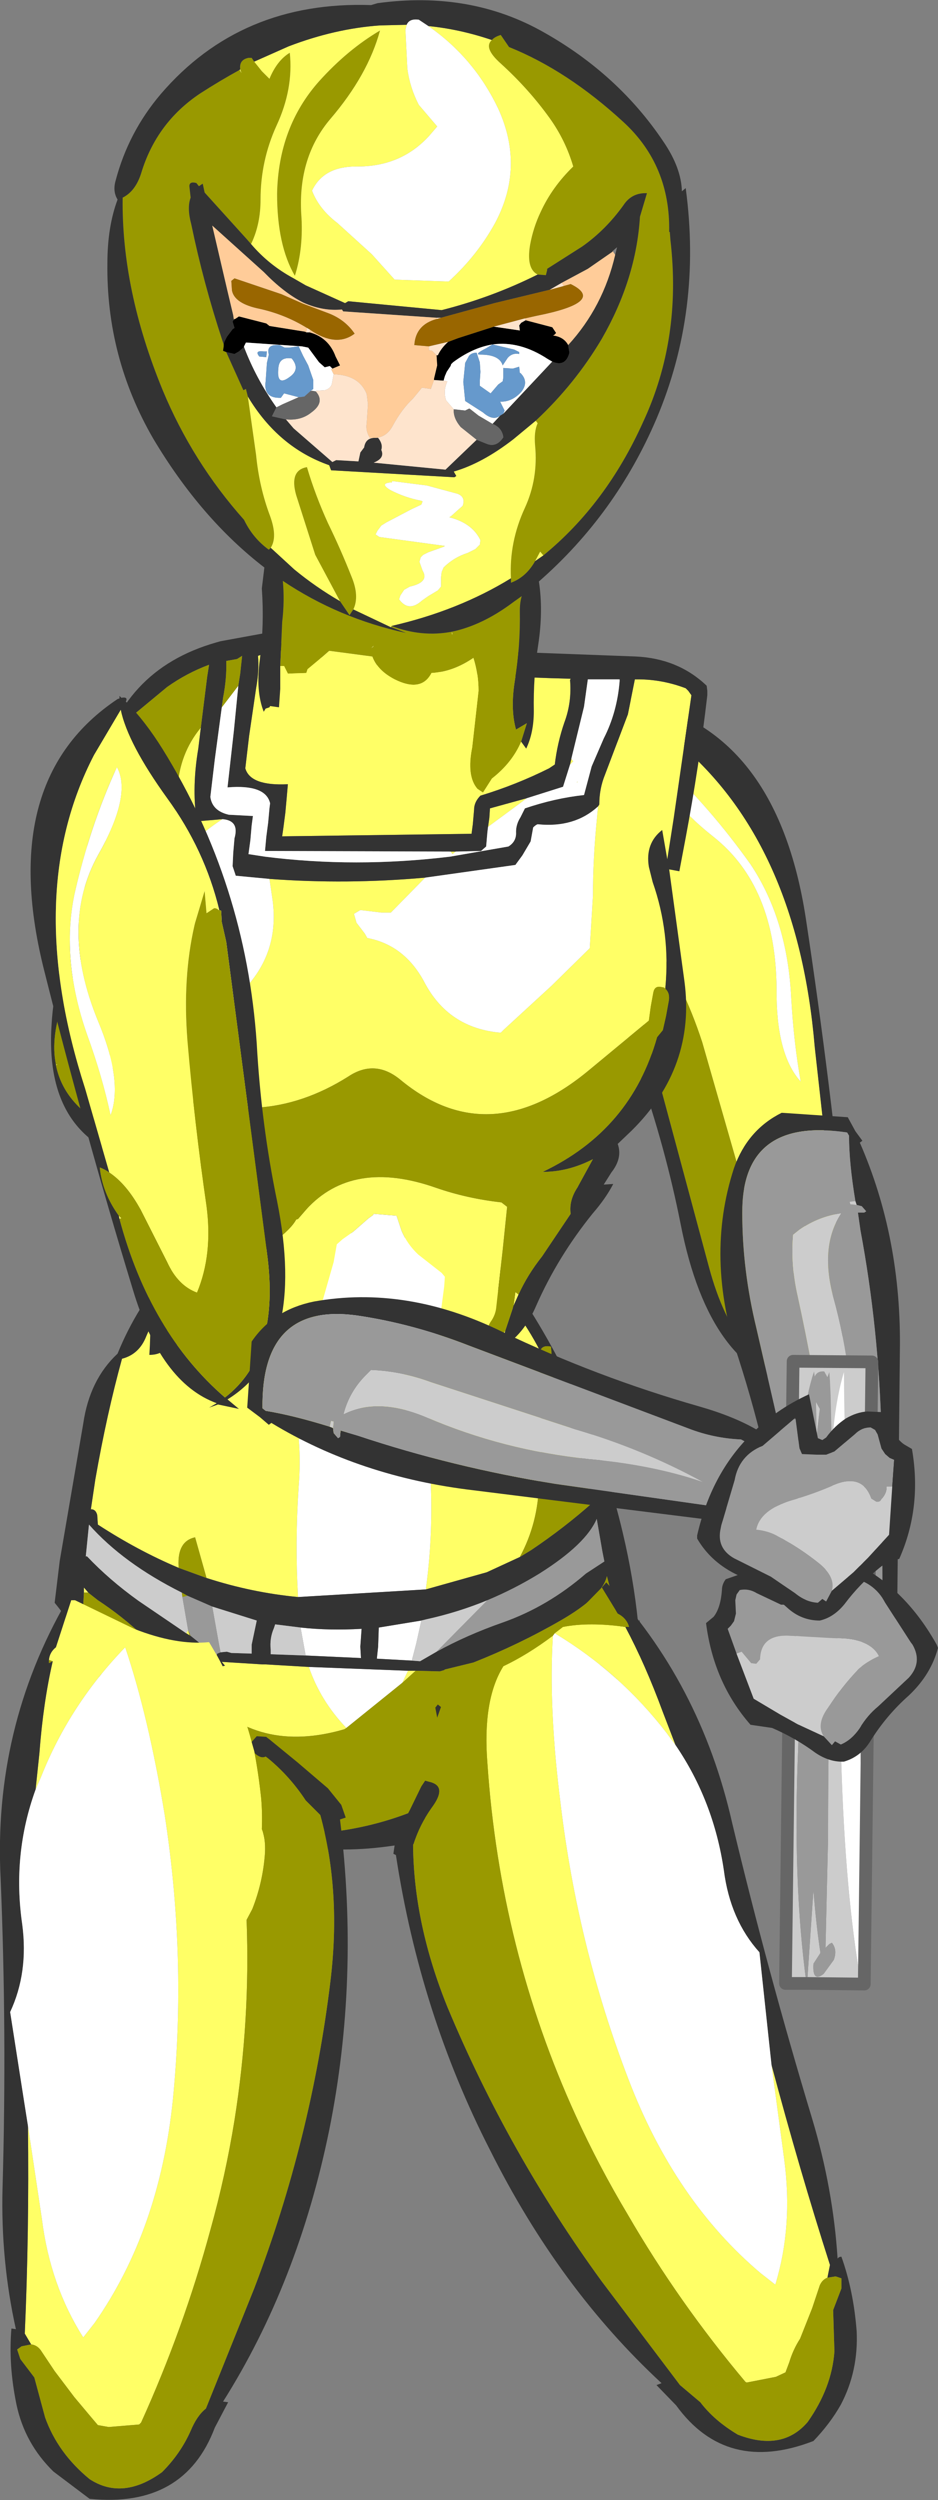 <?xml version="1.0" encoding="UTF-8" standalone="no"?>
<svg xmlns:xlink="http://www.w3.org/1999/xlink" height="196.7px" width="73.8px" xmlns="http://www.w3.org/2000/svg">
  <rect width="100%" height="100%" fill="#808080" stroke="none"/>
  <g transform="matrix(1.0, 0.0, 0.0, 1.0, 34.3, -2.75)">
    <path d="M30.55 91.9 L29.8 85.15 Q28.45 69.1 19.05 61.2 L15.75 58.7 Q16.25 61.4 15.05 66.45 13.9 71.4 14.6 76.25 L14.5 76.4 14.8 77.25 15.1 78.7 21.5 102.5 Q23.6 110.3 28.9 111.75 32.45 104.8 31.15 95.65 L31.1 95.35 Q31.65 93.2 31.05 91.3 L30.55 91.9 M15.45 57.65 L15.5 57.85 15.65 57.85 Q26.8 60.05 29.1 75.0 31.05 87.85 32.35 101.15 33.1 108.7 29.7 111.9 L30.35 112.0 29.6 112.0 28.25 113.0 28.8 111.95 Q21.55 110.8 19.25 99.05 18.05 93.0 15.95 87.0 11.95 75.15 13.95 62.85 14.35 60.25 15.15 58.3 14.8 57.95 15.35 57.85 L15.45 57.65" fill="#333333" fill-rule="evenodd" stroke="none"/>
    <path d="M14.6 76.25 Q13.9 71.4 15.05 66.45 16.25 61.4 15.75 58.7 L19.05 61.2 Q28.45 69.1 29.8 85.15 L30.55 91.9 Q29.65 93.25 29.35 95.55 29.05 97.9 29.0 100.2 28.95 102.25 27.75 103.35 25.5 101.0 24.55 97.3 L20.95 84.75 Q19.4 80.0 16.95 76.6 L16.8 76.45 15.15 74.4 15.65 76.05 14.95 75.9 14.65 76.2 14.6 76.25 M31.1 95.35 L31.15 95.65 31.0 95.65 31.1 95.35 M24.75 70.75 Q21.55 66.25 17.8 62.75 17.55 65.2 21.85 68.6 26.75 72.5 26.8 80.55 26.75 85.7 28.7 87.85 28.15 84.8 27.95 81.25 27.65 75.1 24.75 70.75" fill="#ffff66" fill-rule="evenodd" stroke="none"/>
    <path d="M14.6 76.25 L14.65 76.2 14.95 75.9 15.65 76.05 15.15 74.4 16.8 76.45 16.95 76.6 Q19.4 80.0 20.95 84.75 L24.55 97.3 Q25.5 101.0 27.75 103.35 28.95 102.25 29.0 100.2 29.05 97.9 29.35 95.55 29.65 93.25 30.55 91.9 L31.05 91.3 Q31.65 93.2 31.1 95.35 L31.0 95.65 31.15 95.65 Q32.45 104.8 28.9 111.75 23.6 110.3 21.5 102.5 L15.1 78.7 14.8 77.25 14.5 76.4 14.6 76.25" fill="#999900" fill-rule="evenodd" stroke="none"/>
    <path d="M24.75 70.75 Q27.65 75.1 27.95 81.25 28.15 84.8 28.7 87.85 26.75 85.7 26.8 80.55 26.75 72.5 21.85 68.6 17.55 65.2 17.8 62.75 21.55 66.25 24.75 70.75" fill="#ffffff" fill-rule="evenodd" stroke="none"/>
    <path d="M-0.8 127.8 Q-0.25 123.85 -0.4 119.7 L-0.6 109.55 Q-0.75 109.4 -1.0 109.35 L-3.7 109.05 -4.7 109.55 Q-7.65 111.05 -10.65 112.05 L-11.35 112.55 Q-10.5 115.95 -10.8 119.7 -11.1 124.15 -10.85 128.4 -14.5 128.05 -18.05 126.9 L-18.95 123.7 Q-20.35 124.0 -20.25 125.95 L-20.25 126.1 Q-23.45 124.75 -26.6 122.7 L-26.65 121.95 Q-26.75 121.55 -27.05 121.5 L-27.15 121.5 -26.8 119.15 Q-25.9 114.0 -24.7 109.65 -23.35 109.3 -22.8 107.9 -21.15 103.95 -17.2 102.35 0.85 94.85 8.2 109.05 L8.15 109.45 8.3 117.55 8.1 119.45 Q8.05 122.55 6.6 125.25 L4.0 126.45 -0.8 127.8 M-27.7 128.05 L-27.7 127.65 -27.35 128.05 -27.7 128.05 M-21.65 132.6 Q-20.0 133.65 -18.2 133.85 L-16.7 134.95 -16.8 133.85 -16.6 133.8 -16.85 133.5 -13.65 133.7 -13.45 133.7 -13.4 133.7 -10.0 133.9 Q-9.1 136.55 -7.05 138.7 L-7.2 138.8 Q-14.05 140.8 -18.35 136.0 L-21.65 132.6 M-2.2 134.2 L-1.6 134.2 -2.65 135.15 -2.2 134.2 M9.4 111.65 L9.25 111.65 9.25 111.25 9.4 111.65 M-19.65 131.25 L-19.5 131.0 -19.4 131.4 -19.65 131.25" fill="#ffff66" fill-rule="evenodd" stroke="none"/>
    <path d="M-10.85 128.4 Q-11.1 124.15 -10.8 119.7 -10.5 115.95 -11.35 112.55 L-10.65 112.05 Q-7.65 111.05 -4.7 109.55 L-3.7 109.05 -1.0 109.35 Q-0.75 109.4 -0.6 109.55 L-0.4 119.7 Q-0.25 123.85 -0.8 127.8 L-10.85 128.4 M-10.0 133.9 L-2.2 134.2 -2.65 135.15 -7.05 138.7 Q-9.1 136.55 -10.0 133.9 M-1.9 133.4 L-4.65 133.25 -4.55 132.3 -4.5 130.85 -4.5 130.8 -1.15 130.25 -1.55 132.05 -1.9 133.4 M-10.65 130.8 Q-8.35 131.05 -5.85 130.9 L-5.95 132.3 -5.9 133.2 -10.25 133.0 -10.65 130.8" fill="#ffffff" fill-rule="evenodd" stroke="none"/>
    <path d="M-0.8 127.8 L4.0 126.45 6.6 125.25 7.5 124.7 Q10.1 122.95 12.35 120.95 L11.3 117.05 9.4 111.65 9.25 111.25 9.05 108.7 Q8.35 108.55 8.2 109.05 0.85 94.85 -17.2 102.35 -21.15 103.95 -22.8 107.9 -23.35 109.3 -24.7 109.65 -25.9 114.0 -26.8 119.15 L-27.15 121.5 -27.05 121.5 Q-26.75 121.55 -26.65 121.95 L-26.6 122.7 Q-23.45 124.75 -20.25 126.1 L-18.05 126.9 Q-14.5 128.05 -10.85 128.4 L-0.8 127.8 M-25.95 136.15 Q-27.5 131.9 -30.0 128.85 L-29.6 125.55 -27.75 114.75 Q-27.25 111.3 -25.05 109.25 -24.3 107.4 -23.25 105.7 -21.2 102.6 -18.0 100.65 -15.7 99.2 -13.2 98.55 -0.05 94.75 6.35 104.2 9.25 108.5 11.3 113.15 13.45 118.05 14.7 123.35 15.55 126.95 15.9 130.4 L16.05 130.2 15.9 130.8 15.95 130.95 16.05 130.7 15.95 131.2 16.05 133.6 15.5 133.9 15.35 133.45 15.1 134.2 Q13.4 135.35 12.45 137.3 12.4 136.55 12.5 135.85 12.6 135.1 12.05 134.7 L12.0 134.7 14.75 131.75 13.45 126.75 Q13.1 128.35 9.8 130.25 6.5 132.15 2.95 133.55 L0.7 134.1 0.65 134.15 0.3 134.25 -1.6 134.2 -2.2 134.2 -10.0 133.9 -13.4 133.7 -13.45 133.7 -13.65 133.7 -16.85 133.5 -16.6 133.8 -16.8 133.85 -18.2 133.85 Q-20.0 133.65 -21.65 132.6 L-23.05 131.45 Q-24.7 129.9 -26.6 128.65 L-27.3 128.1 -27.35 128.05 -27.7 127.65 -27.7 128.05 -27.8 130.05 -27.8 130.75 Q-27.2 131.4 -27.05 132.35 -26.85 133.65 -26.1 134.7 L-25.7 135.35 -25.95 135.95 -25.95 136.15 M0.3 145.85 Q-0.85 146.65 -1.85 147.7 -9.95 149.3 -16.05 146.35 L-15.5 146.2 Q-14.25 147.0 -12.45 147.05 -6.5 147.25 -1.3 145.05 -1.25 146.15 0.3 145.85 M-24.15 139.4 L-24.2 139.35 -24.1 139.3 -24.15 139.4 M0.05 132.7 Q2.4 131.4 5.25 130.4 8.8 129.15 11.8 126.55 L13.25 125.6 13.1 124.85 12.65 122.25 Q11.8 124.25 8.15 126.55 6.2 127.75 4.05 128.65 1.75 129.6 -0.75 130.15 L-1.15 130.25 -4.5 130.8 -4.5 130.85 -4.55 132.3 -4.65 133.25 -1.9 133.4 -1.25 133.45 0.05 132.7 M-20.0 128.05 Q-24.6 125.75 -27.3 122.7 L-27.55 125.2 -27.45 125.2 Q-25.7 127.05 -23.4 128.7 L-19.65 131.25 -19.4 131.4 -19.3 131.45 -17.3 133.05 -17.2 132.85 -16.95 132.75 -16.45 132.7 -16.1 132.8 -14.5 132.85 -14.5 132.15 -14.1 130.25 -17.6 129.15 -19.55 128.3 -20.0 128.05 M-10.25 133.0 L-5.9 133.2 -5.95 132.3 -5.85 130.9 Q-8.35 131.05 -10.65 130.8 L-12.65 130.55 -12.75 130.85 Q-13.1 131.65 -13.0 132.55 L-13.0 132.9 -10.25 133.0" fill="#333333" fill-rule="evenodd" stroke="none"/>
    <path d="M6.6 125.25 Q8.05 122.55 8.1 119.45 L8.3 117.55 8.15 109.45 8.2 109.05 Q8.35 108.55 9.05 108.7 L9.25 111.25 9.25 111.65 9.4 111.65 11.3 117.05 12.35 120.95 Q10.1 122.95 7.5 124.7 L6.6 125.25 M-20.25 126.1 L-20.25 125.95 Q-20.35 124.0 -18.95 123.7 L-18.05 126.9 -20.25 126.1 M12.45 137.3 L12.3 138.45 Q11.55 138.75 11.25 138.45 L11.0 138.7 Q7.4 142.05 2.9 144.25 L1.2 145.2 1.3 145.45 0.75 145.7 0.3 145.85 Q-1.25 146.15 -1.3 145.05 -6.5 147.25 -12.45 147.05 -14.25 147.0 -15.5 146.2 L-16.05 146.35 -18.5 146.4 -18.6 146.0 Q-18.45 145.45 -18.05 145.25 -21.45 143.1 -24.15 139.4 L-24.1 139.3 -24.2 139.35 Q-25.45 140.1 -25.8 138.25 L-25.95 136.15 -25.95 135.95 -25.7 135.35 -26.1 134.7 Q-26.85 133.65 -27.05 132.35 -27.2 131.4 -27.8 130.75 L-27.8 130.05 -27.7 128.05 -27.35 128.05 -27.3 128.1 -26.6 128.65 Q-24.7 129.9 -23.05 131.45 L-21.65 132.6 -18.35 136.0 Q-14.05 140.8 -7.2 138.8 L-7.05 138.7 -2.65 135.15 -1.6 134.2 0.3 134.25 0.65 134.15 0.7 134.1 2.95 133.55 Q6.5 132.15 9.8 130.25 13.1 128.35 13.45 126.75 L14.75 131.75 12.0 134.7 12.05 134.7 Q12.6 135.1 12.5 135.85 12.4 136.55 12.45 137.3 M-18.2 133.85 L-16.8 133.85 -16.7 134.95 -18.2 133.85 M-19.95 128.4 L-20.0 128.05 -19.55 128.3 -19.95 128.4 M-19.3 131.45 L-19.4 131.4 -19.5 131.0 -19.3 131.45" fill="#999900" fill-rule="evenodd" stroke="none"/>
    <path d="M4.05 128.65 L0.05 132.7 -1.25 133.45 -1.9 133.4 -1.55 132.05 -1.15 130.25 -0.75 130.15 Q1.75 129.6 4.05 128.65 M-19.65 131.25 L-23.4 128.7 Q-25.7 127.05 -27.45 125.2 L-27.55 125.2 -27.3 122.7 Q-24.6 125.75 -20.0 128.05 L-19.95 128.4 -19.5 131.0 -19.65 131.25 M-17.6 129.15 L-14.1 130.25 -14.5 132.15 -14.5 132.85 -16.1 132.8 -16.45 132.7 -16.95 132.75 -17.1 131.95 -17.6 129.15 M-10.65 130.8 L-10.25 133.0 -13.0 132.9 -13.0 132.55 Q-13.1 131.65 -12.75 130.85 L-12.65 130.55 -10.65 130.8" fill="#cccccc" fill-rule="evenodd" stroke="none"/>
    <path d="M4.05 128.65 Q6.2 127.75 8.15 126.55 11.8 124.25 12.65 122.25 L13.1 124.85 13.25 125.6 11.8 126.55 Q8.8 129.15 5.25 130.4 2.4 131.4 0.05 132.7 L4.05 128.65 M-19.5 131.0 L-19.95 128.4 -19.55 128.3 -17.6 129.15 -17.1 131.95 -16.95 132.75 -17.2 132.85 -17.3 133.05 -19.3 131.45 -19.5 131.0" fill="#999999" fill-rule="evenodd" stroke="none"/>
    <path d="M10.65 62.45 L10.8 62.65 10.55 62.9 10.65 62.45 M7.15 65.55 L4.1 67.8 4.2 67.1 4.25 66.35 7.15 65.55 M1.55 69.75 L1.3 69.95 1.15 69.75 1.55 69.75 M10.6 56.15 L10.55 56.25 Q10.7 58.0 10.1 59.6 9.55 61.2 9.35 62.9 L8.9 63.2 Q6.3 64.5 3.5 65.35 3.0 65.85 3.0 66.45 L2.9 67.6 2.8 68.35 -12.1 68.55 -12.05 68.2 -12.0 67.85 -11.85 66.7 -11.75 65.6 -11.65 64.45 Q-14.6 64.6 -15.0 63.2 L-14.7 60.65 -14.15 56.9 Q-13.9 55.5 -14.0 54.35 L-12.6 53.85 Q-2.15 55.85 10.6 56.15 M-0.85 71.8 L-3.55 74.55 -4.3 74.55 -5.95 74.35 -6.45 74.65 -6.25 75.35 -5.6 76.2 -5.4 76.55 Q-2.5 77.1 -0.95 79.95 0.95 83.65 5.1 84.0 L5.35 83.75 9.1 80.3 12.1 77.35 12.35 73.25 Q12.35 70.35 12.65 67.3 L12.75 66.2 12.85 66.05 Q12.85 64.8 13.3 63.7 L15.1 58.95 15.65 56.2 15.9 56.2 Q17.8 56.2 19.65 56.9 L19.85 57.1 20.1 57.45 18.7 67.15 18.2 70.35 17.8 68.05 Q16.45 69.1 16.75 70.95 L17.05 72.15 Q18.45 76.15 18.05 80.45 L18.05 80.55 17.95 80.45 17.7 80.4 Q17.2 80.3 17.1 80.85 L16.9 81.95 16.75 83.05 12.1 86.9 Q4.2 93.5 -2.8 87.7 -4.8 86.05 -6.9 87.45 -13.95 91.9 -21.65 88.35 L-26.25 86.45 -25.95 86.5 Q-25.45 85.65 -25.6 84.5 L-26.4 80.9 -26.95 77.6 -27.8 77.85 -26.15 74.25 -23.95 69.95 Q-21.9 70.7 -20.65 69.0 L-20.35 64.9 Q-20.2 62.05 -18.5 60.0 L-18.7 61.65 Q-19.2 64.6 -18.85 67.2 L-18.55 67.35 -16.8 67.2 Q-18.6 68.35 -20.0 69.95 -21.45 71.7 -23.35 72.95 L-23.55 74.85 Q-23.95 77.85 -23.15 80.45 -22.15 83.75 -18.95 84.6 L-15.25 80.75 Q-12.3 77.8 -12.85 73.6 L-13.1 71.9 Q-7.0 72.35 -0.85 71.8 M4.25 108.6 Q1.15 112.4 -4.45 114.65 -11.25 117.3 -16.9 114.65 -19.3 113.5 -20.8 111.55 L-21.3 111.6 -21.5 111.4 -21.5 111.05 -21.45 110.65 -21.45 110.6 -21.85 109.8 -21.35 109.6 -21.3 109.2 -21.25 108.85 -21.2 108.15 Q-18.35 109.75 -16.9 107.85 -16.85 106.0 -16.1 104.45 -15.0 102.1 -12.75 100.45 -11.4 99.45 -11.0 98.7 L-10.85 98.65 -10.2 97.9 Q-6.55 93.9 0.0 96.2 2.45 97.05 5.15 97.35 L5.6 97.7 5.25 101.1 4.75 105.55 Q4.7 106.2 4.3 106.75 4.1 107.05 4.05 107.4 4.0 108.0 4.2 108.45 L4.25 108.6 M-29.9 86.55 L-29.9 86.5 -29.75 86.5 -29.9 86.55 M-28.35 79.05 L-28.15 78.75 -28.2 79.05 -28.35 79.05 M11.05 64.3 L11.15 64.25 11.15 64.3 11.05 64.3 M6.5 104.6 L6.1 105.5 6.25 104.4 6.5 104.6 M-5.3 98.6 L-6.5 99.65 -7.35 100.25 -7.8 100.65 -8.05 102.05 -9.45 106.95 -10.55 110.25 -11.15 112.9 -9.85 113.7 Q-8.7 114.5 -7.15 114.35 L-6.8 114.3 -4.55 112.35 Q-3.35 111.3 -1.75 110.45 L-0.05 109.2 0.05 108.85 0.25 107.35 0.4 105.85 0.65 103.95 0.7 103.2 0.45 102.9 -1.4 101.45 Q-2.25 100.65 -2.7 99.6 L-3.1 98.4 -4.9 98.25 -4.95 98.35 -5.3 98.6" fill="#ffff66" fill-rule="evenodd" stroke="none"/>
    <path d="M10.65 62.45 L10.55 62.9 10.0 64.65 7.15 65.55 4.25 66.35 4.2 67.1 4.1 67.8 4.05 68.2 3.95 69.35 3.55 69.7 1.55 69.75 1.15 69.75 -13.45 69.7 -13.35 68.6 -13.2 67.45 -13.1 66.35 -13.05 65.95 Q-13.4 64.45 -16.4 64.7 L-15.9 60.25 -15.55 56.7 -15.4 55.75 -15.25 54.35 -15.65 54.6 -16.5 54.75 Q-16.45 56.1 -16.75 57.65 L-16.85 58.4 -17.4 62.5 -17.75 65.45 Q-17.6 66.55 -16.3 66.85 L-14.4 66.95 -14.5 67.7 -14.6 68.85 -14.75 69.95 -13.45 70.15 Q-6.35 71.05 1.1 70.15 L5.7 69.35 Q6.35 68.95 6.3 68.2 6.3 67.6 6.65 67.05 L7.0 66.35 Q9.35 65.55 11.65 65.3 L12.25 63.05 13.2 60.85 Q14.25 58.8 14.45 56.35 L14.45 56.2 11.95 56.2 11.65 58.35 10.65 62.45 M10.6 56.15 Q-2.15 55.85 -12.6 53.85 L-14.0 54.35 Q-13.9 55.5 -14.15 56.9 L-14.7 60.65 -15.0 63.2 Q-14.6 64.6 -11.65 64.45 L-11.75 65.6 -11.85 66.7 -12.0 67.85 -12.05 68.2 -12.1 68.55 2.8 68.35 2.9 67.6 3.0 66.45 Q3.0 65.85 3.5 65.35 6.3 64.5 8.9 63.2 L9.35 62.9 Q9.55 61.2 10.1 59.6 10.7 58.0 10.55 56.25 L10.6 56.15 M-0.85 71.8 Q-7.0 72.35 -13.1 71.9 L-15.75 71.65 -16.0 70.9 -15.95 69.85 -15.85 68.7 Q-15.45 67.3 -16.8 67.2 L-18.55 67.35 -18.85 67.2 Q-19.2 64.6 -18.7 61.65 L-18.5 60.0 -18.0 56.0 -17.85 55.05 Q-19.6 55.7 -21.15 56.8 L-24.65 59.7 -25.9 67.5 -26.2 71.85 Q-25.35 70.55 -24.3 69.75 L-24.1 69.85 -23.95 69.95 -26.15 74.25 -27.8 77.85 -28.15 78.75 -28.35 79.05 -29.25 81.35 Q-30.35 84.3 -29.9 86.5 L-29.9 86.55 Q-29.2 90.05 -24.85 91.9 L-20.1 93.85 -20.45 93.8 Q-21.25 94.0 -21.15 94.55 -30.85 93.55 -30.25 83.5 -30.0 78.6 -27.6 74.2 L-27.65 74.2 Q-27.7 68.95 -26.55 63.3 -24.85 55.45 -17.3 53.3 L-16.95 53.2 -13.4 52.55 Q-12.45 52.95 -12.35 53.35 L15.7 54.4 Q19.05 54.55 21.3 56.7 L21.35 57.1 21.35 57.45 Q20.7 63.05 19.65 68.65 L19.15 71.3 18.35 71.15 19.55 79.95 Q20.45 86.7 15.4 91.7 L14.3 92.75 Q14.7 93.85 13.8 95.0 L13.2 95.95 13.95 95.9 Q13.35 97.05 12.35 98.2 9.6 101.6 7.9 105.45 6.9 107.8 5.15 108.8 L5.45 107.45 6.1 105.5 6.5 104.6 Q7.2 103.05 8.35 101.6 L10.6 98.25 Q10.45 97.2 11.15 96.15 L11.2 96.05 12.35 93.95 Q10.4 94.95 8.4 94.95 15.35 91.65 17.4 84.35 L17.85 83.8 18.1 82.7 18.3 81.6 Q18.45 80.9 18.05 80.55 L18.05 80.45 Q18.45 76.15 17.05 72.15 L16.75 70.95 Q16.45 69.1 17.8 68.05 L18.2 70.35 18.7 67.15 20.1 57.45 19.85 57.1 19.65 56.9 Q17.8 56.2 15.9 56.2 L15.65 56.2 15.1 58.95 13.3 63.7 Q12.85 64.8 12.85 66.05 L12.75 66.2 Q10.9 67.9 8.0 67.6 7.85 67.65 7.65 67.85 L7.45 68.95 6.8 70.05 6.25 70.8 -0.85 71.8 M-21.25 108.85 Q-21.7 109.35 -22.55 109.35 -22.35 106.3 -22.65 103.35 L-23.3 97.6 Q-23.6 95.85 -22.65 94.95 L-21.65 95.05 -21.3 96.2 -21.35 96.35 Q-21.0 98.2 -20.9 100.3 L-20.7 106.65 -20.7 107.25 -20.95 107.3 -21.6 107.6 -21.25 108.1 -21.2 108.15 -21.25 108.85 M-19.6 94.65 Q-19.45 94.2 -19.65 94.0 -18.8 94.35 -18.05 94.65 L-19.6 94.65" fill="#333333" fill-rule="evenodd" stroke="none"/>
    <path d="M10.55 62.9 L10.8 62.65 10.65 62.45 11.65 58.35 11.95 56.2 14.45 56.2 14.45 56.35 Q14.25 58.8 13.2 60.85 L12.25 63.05 11.65 65.3 Q9.35 65.55 7.0 66.35 L6.65 67.05 Q6.3 67.6 6.3 68.2 6.35 68.95 5.7 69.35 L1.1 70.15 Q-6.35 71.05 -13.45 70.15 L-14.75 69.95 -14.6 68.85 -14.5 67.7 -14.4 66.95 -16.3 66.85 Q-17.6 66.55 -17.75 65.45 L-17.4 62.5 -16.85 58.4 -15.55 56.7 -15.9 60.25 -16.4 64.7 Q-13.4 64.45 -13.05 65.95 L-13.1 66.35 -13.2 67.45 -13.35 68.6 -13.45 69.7 1.15 69.75 1.3 69.95 1.55 69.75 3.55 69.7 3.95 69.35 4.05 68.2 4.1 67.8 7.15 65.55 10.0 64.65 10.55 62.9 M12.75 66.2 L12.65 67.3 Q12.35 70.35 12.35 73.25 L12.1 77.35 9.1 80.3 5.35 83.75 5.1 84.0 Q0.95 83.65 -0.95 79.95 -2.5 77.1 -5.4 76.55 L-5.6 76.2 -6.25 75.35 -6.45 74.65 -5.95 74.35 -4.3 74.55 -3.55 74.55 -0.85 71.8 6.25 70.8 6.8 70.05 7.45 68.95 7.65 67.85 Q7.85 67.65 8.0 67.6 10.9 67.9 12.75 66.2 M-13.1 71.9 L-12.85 73.6 Q-12.3 77.8 -15.25 80.75 L-18.95 84.6 Q-22.15 83.75 -23.15 80.45 -23.95 77.85 -23.55 74.85 L-23.35 72.95 Q-21.45 71.7 -20.0 69.95 -18.6 68.35 -16.8 67.2 -15.45 67.3 -15.85 68.7 L-15.95 69.85 -16.0 70.9 -15.75 71.65 -13.1 71.9 M11.05 64.3 L11.15 64.3 11.15 64.25 11.05 64.3 M-5.3 98.6 L-4.95 98.35 -4.9 98.25 -3.1 98.4 -2.7 99.6 Q-2.25 100.65 -1.4 101.45 L0.45 102.9 0.7 103.2 0.65 103.95 0.4 105.85 0.25 107.35 0.05 108.85 -0.05 109.2 -1.75 110.45 Q-3.35 111.3 -4.55 112.35 L-6.8 114.3 -7.15 114.35 Q-8.7 114.5 -9.85 113.7 L-11.15 112.9 -10.55 110.25 -9.45 106.95 -8.05 102.05 -7.8 100.65 -7.35 100.25 -6.5 99.65 -5.3 98.6" fill="#ffffff" fill-rule="evenodd" stroke="none"/>
    <path d="M-15.55 56.7 L-16.85 58.4 -16.75 57.65 Q-16.45 56.1 -16.5 54.75 L-15.65 54.6 -15.25 54.35 -15.4 55.75 -15.55 56.7 M-18.5 60.0 Q-20.2 62.05 -20.35 64.9 L-20.65 69.0 Q-21.9 70.7 -23.95 69.95 L-24.1 69.85 -24.3 69.75 Q-25.35 70.55 -26.2 71.85 L-25.9 67.5 -24.65 59.7 -21.15 56.8 Q-19.6 55.7 -17.85 55.05 L-18.0 56.0 -18.5 60.0 M-27.8 77.85 L-26.95 77.6 -26.4 80.9 -25.6 84.5 Q-25.45 85.65 -25.95 86.5 L-26.25 86.45 -21.65 88.35 Q-13.95 91.9 -6.9 87.45 -4.8 86.05 -2.8 87.7 4.2 93.5 12.1 86.9 L16.75 83.05 16.9 81.95 17.1 80.85 Q17.2 80.3 17.7 80.4 L17.95 80.45 18.05 80.55 Q18.45 80.9 18.3 81.6 L18.1 82.7 17.85 83.8 17.4 84.35 Q15.35 91.65 8.4 94.95 10.4 94.95 12.35 93.95 L11.2 96.05 11.15 96.15 Q10.45 97.2 10.6 98.25 L8.35 101.6 Q7.2 103.05 6.5 104.6 L6.25 104.4 6.1 105.5 5.45 107.45 4.55 108.8 4.25 108.6 4.2 108.45 Q4.0 108.0 4.05 107.4 4.1 107.05 4.3 106.75 4.7 106.2 4.75 105.55 L5.25 101.1 5.6 97.7 5.15 97.35 Q2.45 97.05 0.0 96.2 -6.55 93.9 -10.2 97.9 L-10.85 98.65 -11.0 98.7 Q-11.4 99.45 -12.75 100.45 -15.0 102.1 -16.1 104.45 -16.85 106.0 -16.9 107.85 -18.35 109.75 -21.2 108.15 L-21.25 108.1 -21.6 107.6 -20.95 107.3 -20.7 107.25 -20.7 106.65 -20.9 100.3 Q-21.0 98.2 -21.35 96.35 L-21.3 96.2 -21.65 95.05 -20.8 95.15 -20.9 95.05 -21.15 94.55 Q-21.25 94.0 -20.45 93.8 L-20.1 93.85 -24.85 91.9 Q-29.2 90.05 -29.9 86.55 L-29.75 86.5 -29.9 86.5 Q-30.35 84.3 -29.25 81.35 L-28.35 79.05 -28.2 79.05 -28.15 78.75 -27.8 77.85 M-19.6 94.65 L-18.05 94.65 Q-18.8 94.35 -19.65 94.0 -19.45 94.2 -19.6 94.65 M-19.9 95.25 L-19.75 95.25 -19.75 94.9 -19.9 95.25" fill="#999900" fill-rule="evenodd" stroke="none"/>
    <path d="M-24.9 57.5 L-24.9 57.7 -25.05 57.75 Q-34.5 64.05 -30.9 78.8 -27.75 91.4 -23.85 104.2 -21.65 111.55 -17.25 113.15 L-17.85 113.5 -17.15 113.25 -15.5 113.6 -16.4 112.85 Q-10.15 109.0 -12.5 97.25 -13.75 91.2 -14.1 84.85 -14.95 72.25 -21.5 61.7 -22.9 59.45 -24.4 57.95 -24.2 57.55 -24.75 57.65 L-24.9 57.5 M-25.7 95.0 L-27.6 88.4 Q-32.55 73.05 -26.9 62.15 L-24.8 58.6 Q-24.25 61.25 -21.15 65.55 -18.2 69.6 -17.05 74.35 L-16.9 74.4 -16.85 75.3 -16.5 76.85 -13.3 101.3 Q-12.2 109.3 -16.6 112.7 -22.5 107.6 -24.9 98.65 L-24.95 98.4 Q-26.25 96.6 -26.45 94.6 -26.05 94.75 -25.7 95.0" fill="#333333" fill-rule="evenodd" stroke="none"/>
    <path d="M-17.05 74.35 Q-18.2 69.6 -21.15 65.55 -24.25 61.25 -24.8 58.6 L-26.9 62.15 Q-32.55 73.05 -27.6 88.4 L-25.7 95.0 Q-24.35 95.9 -23.25 97.9 L-21.15 102.05 Q-20.3 103.9 -18.8 104.45 -17.55 101.45 -18.05 97.65 -19.0 91.1 -19.55 84.65 -19.95 79.7 -19.0 75.55 L-18.95 75.35 -18.2 72.85 -18.05 74.6 -17.45 74.2 Q-17.25 74.2 -17.1 74.35 L-17.05 74.35 M-24.95 98.4 L-24.9 98.65 -24.75 98.6 -24.95 98.4 M-28.45 73.15 Q-27.25 67.8 -25.1 63.1 -23.9 65.3 -26.6 70.05 -29.65 75.6 -26.6 83.05 -24.6 87.8 -25.6 90.5 -26.25 87.45 -27.45 84.15 -29.5 78.3 -28.45 73.15" fill="#ffff66" fill-rule="evenodd" stroke="none"/>
    <path d="M-17.05 74.35 L-17.1 74.35 Q-17.25 74.2 -17.45 74.2 L-18.05 74.6 -18.2 72.85 -18.95 75.35 -19.0 75.55 Q-19.95 79.7 -19.55 84.65 -19.0 91.1 -18.05 97.65 -17.55 101.45 -18.8 104.45 -20.3 103.9 -21.15 102.05 L-23.25 97.9 Q-24.35 95.9 -25.7 95.0 -26.05 94.75 -26.45 94.6 -26.25 96.6 -24.95 98.4 L-24.75 98.6 -24.9 98.65 Q-22.5 107.6 -16.6 112.7 -12.2 109.3 -13.3 101.3 L-16.5 76.85 -16.85 75.3 -16.9 74.4 -17.05 74.35" fill="#999900" fill-rule="evenodd" stroke="none"/>
    <path d="M-28.45 73.15 Q-29.5 78.3 -27.45 84.15 -26.25 87.45 -25.6 90.5 -24.6 87.8 -26.6 83.05 -29.65 75.6 -26.6 70.05 -23.9 65.3 -25.1 63.1 -27.25 67.8 -28.45 73.15" fill="#ffffff" fill-rule="evenodd" stroke="none"/>
    <path d="M-8.35 115.0 Q-11.25 114.1 -13.4 113.75 L-13.65 113.55 Q-13.75 105.2 -6.2 106.25 -1.8 106.9 2.55 108.6 L19.9 115.15 Q21.85 115.9 23.95 116.0 L24.0 116.0 24.65 116.35 25.3 116.55 25.7 116.6 Q26.0 119.0 24.5 121.35 L24.2 121.6 9.4 119.5 Q1.35 118.2 -6.15 115.7 L-7.5 115.3 -7.55 115.8 -7.7 115.9 -8.05 115.5 -8.1 115.1 -8.35 115.0 M-9.6 105.15 Q-12.8 105.8 -14.5 108.3 L-14.85 113.5 -13.85 114.25 -13.15 114.85 -12.95 114.7 Q-5.95 118.95 2.95 120.0 L22.15 122.4 Q28.45 123.25 27.0 115.6 L25.5 115.3 25.35 115.3 Q23.5 114.2 20.7 113.4 12.65 111.1 5.15 107.5 -2.35 103.85 -9.6 105.15" fill="#333333" fill-rule="evenodd" stroke="none"/>
    <path d="M-5.1 110.55 Q-2.7 110.65 -0.4 111.5 L10.95 115.2 Q16.25 116.75 21.0 119.35 17.05 118.0 12.05 117.55 5.3 116.85 -0.75 114.25 -4.55 112.65 -7.25 114.0 -6.8 112.25 -5.5 110.95 L-5.1 110.55 M-8.1 115.1 L-8.05 115.5 -7.7 115.9 -7.55 115.8 -7.5 115.3 -6.15 115.7 Q1.35 118.2 9.4 119.5 L24.2 121.6 24.5 121.35 Q26.0 119.0 25.7 116.6 L25.3 116.55 24.65 116.35 24.0 116.0 23.95 116.0 Q21.85 115.9 19.9 115.15 L2.55 108.6 Q-1.8 106.9 -6.2 106.25 -13.75 105.2 -13.65 113.55 L-13.4 113.75 Q-11.25 114.1 -8.35 115.0 L-8.25 114.55 -8.05 114.6 -8.1 115.1 M24.0 120.3 L23.9 120.5 23.65 120.35 24.0 120.3" fill="#999999" fill-rule="evenodd" stroke="none"/>
    <path d="M-5.1 110.55 L-5.5 110.95 Q-6.8 112.25 -7.25 114.0 -4.55 112.65 -0.75 114.25 5.3 116.85 12.05 117.55 17.05 118.0 21.0 119.35 16.25 116.75 10.95 115.2 L-0.4 111.5 Q-2.7 110.65 -5.1 110.55 M-8.1 115.1 L-8.05 114.6 -8.25 114.55 -8.35 115.0 -8.1 115.1 M24.0 120.3 L23.65 120.35 23.9 120.5 24.0 120.3" fill="#cccccc" fill-rule="evenodd" stroke="none"/>
    <path d="M-14.3 7.6 L-13.7 8.35 -13.1 8.95 Q-12.5 7.5 -11.5 6.9 -11.2 9.75 -12.55 12.65 -13.8 15.4 -13.8 18.45 -13.8 20.35 -14.5 21.85 L-14.55 21.95 -14.9 21.55 -18.2 17.9 -18.35 17.2 -18.65 17.4 -18.85 17.15 Q-19.4 17.0 -19.4 17.4 L-19.3 18.3 Q-19.6 19.1 -19.25 20.4 -18.3 25.0 -16.8 29.55 L-16.7 29.85 -16.7 30.0 -16.75 30.35 -16.5 30.45 -15.15 33.45 -14.95 33.35 -14.8 33.95 -14.15 38.55 Q-13.9 41.1 -13.05 43.35 -12.45 45.0 -13.0 45.85 L-13.15 46.0 Q-14.4 45.1 -15.1 43.65 -19.15 39.1 -21.5 33.45 -24.75 25.55 -24.65 18.3 -23.65 17.8 -23.2 16.4 -22.0 12.4 -18.55 10.1 -17.0 9.1 -15.45 8.25 L-15.3 8.5 -15.4 8.2 Q-15.5 7.45 -14.75 7.3 L-14.5 7.3 -14.3 7.6 M8.0 24.35 Q7.1 23.9 7.4 22.05 7.65 20.65 8.25 19.4 9.15 17.45 10.8 15.85 10.2 13.8 8.95 12.05 7.3 9.75 5.1 7.75 3.7 6.5 4.4 5.9 4.6 5.65 5.1 5.5 L5.75 6.45 Q10.35 8.3 14.75 12.35 18.45 15.75 18.35 21.0 L18.4 21.0 18.45 21.65 Q19.35 29.4 16.3 35.95 13.4 42.4 8.45 46.45 L8.2 46.15 7.8 46.9 Q7.1 48.15 5.9 48.6 L5.9 48.25 Q5.75 45.4 7.0 42.7 8.05 40.4 7.8 37.8 7.7 36.7 8.0 36.05 L7.85 35.85 Q10.95 32.95 13.05 29.4 15.75 24.7 16.05 19.8 L16.6 17.95 Q15.4 17.9 14.75 18.9 13.35 20.85 11.5 22.15 L8.75 23.9 8.75 24.0 8.65 24.4 8.0 24.35 M6.7 61.1 Q6.0 62.75 4.4 64.0 L3.7 65.1 3.25 64.8 Q2.4 63.8 2.85 61.55 L3.35 57.1 Q3.35 55.75 2.95 54.5 1.35 55.6 -0.35 55.7 -1.15 57.25 -3.25 56.2 -4.6 55.5 -5.0 54.4 L-8.4 53.95 -9.2 54.65 -10.1 55.4 -10.2 55.7 -11.65 55.75 -11.95 55.15 -12.25 55.15 -12.1 51.7 Q-11.9 50.0 -12.05 48.45 -7.65 51.4 -2.35 52.55 L-3.5 52.1 -3.5 52.0 Q-1.1 52.9 1.25 52.45 3.65 51.95 6.05 50.15 L6.75 49.65 Q6.6 50.15 6.6 50.8 6.65 53.6 6.2 56.35 5.85 58.55 6.3 60.15 L7.15 59.65 6.7 61.1 M-6.5 50.7 L-6.8 51.15 -7.55 50.05 -9.5 46.4 -11.0 41.7 Q-11.55 39.75 -10.15 39.5 -9.5 41.7 -8.5 43.9 -7.5 45.95 -6.65 48.1 -6.0 49.65 -6.5 50.7 M-11.1 24.45 Q-12.5 22.05 -12.5 18.0 -12.4 12.75 -9.2 9.15 -6.95 6.65 -4.4 5.15 -5.35 8.65 -8.3 12.1 -10.85 15.1 -10.6 19.55 -10.4 22.25 -11.1 24.45 M1.25 52.45 L1.25 52.65 1.3 52.65 1.25 52.45 M-4.9 53.55 L-5.1 53.75 -4.95 53.65 -4.9 53.55" fill="#999900" fill-rule="evenodd" stroke="none"/>
    <path d="M-14.55 21.95 L-14.5 21.85 Q-13.8 20.35 -13.8 18.45 -13.8 15.4 -12.55 12.65 -11.2 9.75 -11.5 6.9 -12.5 7.5 -13.1 8.95 L-13.7 8.35 -14.3 7.6 -11.6 6.4 Q-7.95 5.0 -4.4 4.75 L-2.3 4.7 -2.4 5.1 -2.25 8.15 Q-2.05 9.65 -1.35 11.0 L0.1 12.7 -0.5 13.4 Q-2.75 15.9 -6.3 15.85 -8.85 15.85 -9.75 17.75 -9.2 19.2 -7.75 20.3 L-5.05 22.75 -3.25 24.75 1.0 24.9 Q3.25 22.85 4.65 20.3 7.0 15.9 4.9 11.3 3.0 7.3 -0.6 4.8 1.9 5.05 4.4 5.9 3.7 6.5 5.1 7.75 7.3 9.75 8.95 12.05 10.2 13.8 10.8 15.85 9.15 17.45 8.25 19.4 7.65 20.65 7.4 22.05 7.1 23.9 8.0 24.35 4.4 26.15 0.45 27.15 L-6.9 26.45 -7.15 26.6 -10.25 25.2 -11.2 24.65 Q-13.15 23.6 -14.55 21.95 M-15.4 8.2 L-15.3 8.5 -15.45 8.25 -15.4 8.2 M-13.0 45.85 Q-12.45 45.0 -13.05 43.35 -13.9 41.1 -14.15 38.55 L-14.8 33.95 Q-12.4 37.95 -8.4 39.35 L-8.25 39.75 1.45 40.3 1.6 40.2 1.4 39.85 Q3.65 39.2 6.1 37.3 L7.85 35.85 8.0 36.05 Q7.7 36.7 7.8 37.8 8.05 40.4 7.0 42.7 5.75 45.4 5.9 48.25 1.75 50.8 -3.5 52.0 L-3.55 52.1 -6.5 50.7 Q-6.0 49.65 -6.65 48.1 -7.5 45.95 -8.5 43.9 -9.5 41.7 -10.15 39.5 -11.55 39.75 -11.0 41.7 L-9.5 46.4 -7.55 50.05 Q-9.45 48.95 -11.15 47.55 L-13.0 45.85 M3.25 64.8 L0.9 65.8 Q-6.3 68.25 -11.1 63.15 L-11.6 62.55 -12.7 61.5 -12.95 60.95 -13.05 60.7 -13.45 60.55 -13.8 60.15 -13.8 59.75 -13.65 59.05 -13.55 58.75 -13.4 58.5 -13.1 58.4 -13.05 58.3 -12.35 58.4 -12.25 56.95 -12.25 55.15 -11.95 55.15 -11.65 55.75 -10.2 55.7 -10.1 55.4 -9.2 54.65 -8.4 53.95 -5.0 54.4 Q-4.6 55.5 -3.25 56.2 -1.15 57.25 -0.35 55.7 1.35 55.6 2.95 54.5 3.35 55.75 3.35 57.1 L2.85 61.55 Q2.4 63.8 3.25 64.8 M-11.1 24.45 Q-10.4 22.25 -10.6 19.55 -10.85 15.1 -8.3 12.1 -5.35 8.65 -4.4 5.15 -6.95 6.65 -9.2 9.15 -12.4 12.75 -12.5 18.0 -12.5 22.05 -11.1 24.45 M8.45 46.45 L7.8 46.9 8.2 46.15 8.45 46.45 M-3.45 40.6 L-3.45 40.7 Q-4.5 40.75 -3.6 41.3 -2.45 41.9 -1.15 42.15 L-1.05 42.2 -1.15 42.45 -1.9 42.8 -3.9 43.85 -4.3 44.1 -4.6 44.5 -4.75 44.8 -4.45 45.0 0.7 45.7 0.65 45.75 -0.6 46.2 -1.0 46.4 -1.2 46.6 -1.3 46.95 -1.05 47.65 Q-0.5 48.55 -2.05 48.9 L-2.5 49.15 -2.8 49.6 -2.9 49.9 Q-2.15 50.95 -1.1 50.0 L-0.6 49.65 0.15 49.2 0.4 48.9 0.4 48.5 0.4 48.15 0.45 47.75 0.6 47.4 Q1.4 46.6 2.5 46.25 L3.1 45.95 3.45 45.6 3.5 45.25 Q2.85 43.9 1.05 43.45 L1.2 43.35 1.7 42.9 2.1 42.55 Q2.35 41.85 1.7 41.6 L-0.7 40.95 -3.45 40.6 M1.25 52.45 L1.3 52.65 1.25 52.65 1.25 52.45 M-4.9 53.55 L-4.95 53.65 -5.1 53.75 -4.9 53.55" fill="#ffff66" fill-rule="evenodd" stroke="none"/>
    <path d="M-14.3 7.6 L-14.5 7.3 -14.75 7.3 Q-15.5 7.45 -15.4 8.2 L-15.45 8.25 Q-17.0 9.1 -18.55 10.1 -22.0 12.4 -23.2 16.4 -23.65 17.8 -24.65 18.3 -24.75 25.55 -21.5 33.45 -19.15 39.1 -15.1 43.65 -14.4 45.1 -13.15 46.0 L-13.0 45.85 -11.15 47.55 Q-9.45 48.95 -7.55 50.05 L-6.8 51.15 -6.5 50.7 -3.55 52.1 -3.5 52.1 -2.35 52.55 Q-7.65 51.4 -12.05 48.45 -11.9 50.0 -12.1 51.7 L-12.25 55.15 -12.25 56.95 -12.35 58.4 -13.05 58.3 -13.1 58.4 -13.4 58.5 -13.55 58.75 Q-14.2 57.1 -13.85 54.6 -13.5 51.85 -13.7 49.05 L-13.5 47.4 Q-18.5 43.55 -22.25 37.25 -25.95 30.85 -25.85 23.45 -25.85 20.6 -25.05 18.45 -25.45 17.8 -25.2 16.95 -24.2 13.15 -21.65 10.15 -15.35 2.8 -5.1 3.15 L-4.6 3.0 Q2.7 2.0 8.5 5.3 14.35 8.6 17.9 13.9 19.3 15.95 19.35 17.8 L19.65 17.55 Q20.95 27.2 17.35 35.7 14.15 43.2 8.1 48.5 8.45 50.8 8.05 53.45 7.65 56.0 7.7 58.7 7.7 60.4 7.1 61.65 L6.7 61.1 7.15 59.65 6.3 60.15 Q5.85 58.55 6.2 56.35 6.65 53.6 6.6 50.8 6.6 50.15 6.75 49.65 L6.05 50.15 Q3.65 51.95 1.25 52.45 -1.1 52.9 -3.5 52.0 1.75 50.8 5.9 48.25 L5.9 48.6 Q7.1 48.15 7.8 46.9 L8.45 46.45 Q13.4 42.4 16.3 35.95 19.35 29.4 18.45 21.65 L18.4 21.0 18.35 21.0 Q18.45 15.75 14.75 12.35 10.35 8.3 5.75 6.45 L5.1 5.5 Q4.6 5.65 4.4 5.9 1.9 5.05 -0.6 4.8 L-1.35 4.3 Q-2.1 4.2 -2.3 4.7 L-4.4 4.75 Q-7.95 5.0 -11.6 6.4 L-14.3 7.6 M-14.8 33.95 L-14.95 33.35 -15.15 33.45 -16.5 30.45 -15.85 30.6 -15.5 30.4 -15.1 30.05 Q-14.15 32.55 -12.55 34.8 L-12.9 35.5 -11.8 35.75 -11.2 36.45 -8.15 39.1 -7.85 38.95 -6.1 39.05 -5.95 38.35 -5.65 37.95 Q-5.55 37.25 -4.9 37.2 L-4.7 37.2 -4.55 37.2 Q-4.15 37.7 -4.3 38.15 -4.0 38.8 -4.9 39.15 L0.75 39.7 3.2 37.35 3.95 37.65 Q4.75 38.0 5.3 37.15 5.2 36.4 4.45 36.1 L5.05 35.45 5.3 35.3 9.1 31.25 9.15 31.2 Q10.2 31.65 10.5 30.5 L10.4 29.9 Q13.15 26.9 14.1 22.8 L14.25 22.2 13.9 22.5 13.9 22.55 11.95 23.9 9.9 25.0 8.95 25.55 4.6 26.6 0.4 27.75 0.05 27.75 -7.3 27.25 -7.4 27.1 Q-8.9 27.25 -10.45 26.55 -11.95 25.8 -13.55 24.15 L-17.6 20.5 -16.4 25.65 -15.95 27.55 -15.9 27.9 -16.0 28.05 -15.85 28.55 -16.0 28.65 -16.45 29.25 -16.65 29.65 -16.7 29.85 -16.8 29.55 Q-18.3 25.0 -19.25 20.4 -19.6 19.1 -19.3 18.3 L-19.4 17.4 Q-19.4 17.0 -18.85 17.15 L-18.65 17.4 -18.35 17.2 -18.2 17.9 -14.9 21.55 -14.55 21.95 Q-13.15 23.6 -11.2 24.65 L-10.25 25.2 -7.15 26.6 -6.9 26.45 0.45 27.15 Q4.4 26.15 8.0 24.35 L8.65 24.4 8.75 24.0 8.75 23.9 11.5 22.15 Q13.35 20.85 14.75 18.9 15.4 17.9 16.6 17.95 L16.05 19.8 Q15.75 24.7 13.05 29.4 10.95 32.95 7.85 35.85 L6.1 37.3 Q3.65 39.2 1.4 39.85 L1.6 40.2 1.45 40.3 -8.25 39.75 -8.4 39.35 Q-12.4 37.95 -14.8 33.95" fill="#333333" fill-rule="evenodd" stroke="none"/>
    <path d="M-10.2 28.9 L-10.3 28.85 -13.1 28.4 -13.35 28.2 -15.5 27.65 -15.8 27.85 -15.85 27.85 -15.9 27.9 -15.95 27.55 -16.4 25.65 -17.6 20.5 -13.55 24.15 Q-11.95 25.8 -10.45 26.55 -8.9 27.25 -7.4 27.1 L-7.3 27.25 0.05 27.75 0.05 27.85 Q-1.6 28.3 -1.7 29.9 L-0.55 30.0 -0.55 30.3 -0.3 30.35 0.05 30.7 0.1 31.5 -0.15 32.55 -0.15 32.65 -0.4 33.35 -1.1 33.25 -1.8 34.1 Q-2.7 34.95 -3.4 36.25 -3.85 37.1 -4.7 37.2 L-4.9 37.2 -5.2 37.2 Q-5.55 36.65 -5.45 36.05 L-5.4 35.3 -5.35 34.55 -5.45 33.75 Q-6.05 32.25 -8.05 32.2 L-8.25 31.8 -8.15 31.75 -7.55 31.5 -7.9 30.8 Q-8.45 29.3 -9.95 28.9 L-9.9 28.7 Q-7.85 30.1 -6.4 29.0 -7.15 27.9 -8.45 27.4 L-10.45 26.65 -12.15 25.9 -15.85 24.65 -16.1 24.85 -16.05 25.6 Q-15.85 26.65 -13.85 27.05 -11.85 27.5 -10.15 28.55 L-10.2 28.9 M9.9 25.0 L11.95 23.9 13.9 22.55 13.9 22.5 14.1 22.8 Q13.15 26.9 10.4 29.9 10.05 29.25 9.2 29.15 L9.3 29.1 9.45 28.95 9.15 28.5 7.05 27.95 7.0 27.8 7.9 27.6 Q13.45 26.5 10.6 25.1 L10.05 25.25 9.9 25.0" fill="#ffcc99" fill-rule="evenodd" stroke="none"/>
    <path d="M-16.5 30.45 L-16.75 30.35 -16.7 30.0 -16.7 29.85 -16.65 29.65 -16.45 29.25 -16.0 28.65 -15.85 28.55 -16.0 28.05 -15.9 27.9 -15.85 27.85 -15.8 27.85 -15.5 27.65 -13.35 28.2 -13.1 28.4 -10.3 28.85 -10.2 28.9 -9.95 28.9 Q-8.45 29.3 -7.9 30.8 L-7.55 31.5 -8.15 31.75 -8.35 31.55 -8.75 31.65 -9.2 31.25 -10.05 30.1 -10.55 30.0 -14.95 29.7 -15.1 30.0 -15.1 30.05 -15.5 30.4 -15.85 30.6 -16.5 30.45 M-0.15 32.65 L-0.15 32.55 0.1 31.5 0.05 30.7 0.15 30.7 Q0.4 30.15 0.95 29.65 L1.75 29.35 4.55 28.45 6.6 28.75 6.55 28.35 6.7 28.15 7.05 27.95 9.15 28.5 9.45 28.95 9.3 29.1 9.2 29.15 Q10.05 29.25 10.4 29.9 L10.5 30.5 Q10.2 31.65 9.15 31.2 L8.8 31.0 Q6.6 29.55 4.45 29.85 2.9 30.1 1.35 31.25 L1.2 31.4 1.15 31.55 0.85 32.0 0.7 32.35 0.6 32.7 -0.15 32.65" fill="#000000" fill-rule="evenodd" stroke="none"/>
    <path d="M-10.15 28.55 Q-11.85 27.5 -13.85 27.05 -15.85 26.65 -16.05 25.6 L-16.1 24.85 -15.85 24.65 -12.15 25.9 -10.45 26.65 -8.45 27.4 Q-7.15 27.9 -6.4 29.0 -7.85 30.1 -9.9 28.7 L-10.15 28.55 M-0.55 30.0 L-1.7 29.9 Q-1.6 28.3 0.05 27.85 L0.4 27.75 4.6 26.6 8.95 25.55 10.05 25.25 10.6 25.1 Q13.45 26.5 7.9 27.6 L7.0 27.8 4.55 28.45 1.75 29.35 0.95 29.65 -0.55 30.0" fill="#996600" fill-rule="evenodd" stroke="none"/>
    <path d="M-0.6 4.8 Q3.0 7.3 4.9 11.3 7.0 15.9 4.65 20.3 3.25 22.85 1.0 24.9 L-3.25 24.75 -5.05 22.75 -7.75 20.3 Q-9.2 19.2 -9.75 17.75 -8.85 15.85 -6.3 15.85 -2.75 15.9 -0.5 13.4 L0.1 12.7 -1.35 11.0 Q-2.05 9.65 -2.25 8.15 L-2.4 5.1 -2.3 4.7 Q-2.1 4.2 -1.35 4.3 L-0.6 4.8 M-8.15 31.75 L-8.25 31.8 -8.05 32.2 -8.2 33.0 Q-8.35 33.35 -8.75 33.45 L-9.45 33.5 -9.45 33.55 -9.7 33.5 -9.85 33.5 -9.65 33.35 -9.65 32.65 -10.05 31.5 -10.45 30.75 -10.8 30.0 -11.55 30.1 -11.9 30.1 -12.3 29.9 -12.55 29.9 Q-13.35 29.9 -13.15 30.65 L-13.3 31.3 -13.4 32.75 Q-13.6 34.1 -12.2 34.05 L-11.95 33.7 -10.8 34.0 -12.05 34.55 -12.55 34.8 Q-14.15 32.55 -15.1 30.05 L-15.1 30.0 -14.95 29.7 -10.55 30.0 -10.05 30.1 -9.2 31.25 -8.75 31.65 -8.35 31.55 -8.15 31.75 M9.1 31.25 L5.3 35.3 5.4 35.05 5.05 34.35 5.25 34.35 Q6.05 34.3 6.7 33.6 7.35 32.8 6.65 32.1 L6.6 32.1 6.55 31.6 6.05 31.75 5.3 31.7 5.3 32.45 5.25 32.75 4.9 33.0 4.3 33.7 3.45 33.1 3.45 32.75 3.5 32.0 3.45 31.25 3.2 30.5 Q2.8 30.5 2.6 30.75 L2.3 31.3 2.15 32.8 2.3 34.3 3.7 35.2 Q4.5 35.9 5.05 35.45 L4.45 36.1 3.35 35.45 2.65 34.9 2.6 34.9 2.3 35.05 1.4 34.95 0.8 34.25 Q0.55 33.5 0.9 32.75 L0.6 32.7 0.7 32.35 0.85 32.0 1.15 31.55 1.2 31.4 1.35 31.25 Q2.9 30.1 4.45 29.85 6.6 29.55 8.8 31.0 L9.15 31.2 9.1 31.25 M4.45 29.85 L3.95 30.15 Q2.95 30.65 3.5 30.65 5.0 30.65 5.25 31.5 L5.65 30.9 Q6.0 30.5 6.55 30.6 L6.55 30.45 6.15 30.25 4.45 29.85 M-3.45 40.6 L-0.7 40.95 1.7 41.6 Q2.35 41.85 2.1 42.55 L1.7 42.9 1.2 43.35 1.05 43.45 Q2.85 43.9 3.5 45.25 L3.45 45.6 3.1 45.95 2.5 46.25 Q1.4 46.6 0.6 47.4 L0.45 47.75 0.4 48.15 0.4 48.5 0.4 48.9 0.15 49.2 -0.6 49.65 -1.1 50.0 Q-2.15 50.95 -2.9 49.9 L-2.8 49.6 -2.5 49.15 -2.05 48.9 Q-0.5 48.55 -1.05 47.65 L-1.3 46.95 -1.2 46.6 -1.0 46.4 -0.6 46.2 0.65 45.75 0.7 45.7 -4.45 45.0 -4.75 44.8 -4.6 44.5 -4.3 44.1 -3.9 43.85 -1.9 42.8 -1.15 42.45 -1.05 42.2 -1.15 42.15 Q-2.45 41.9 -3.6 41.3 -4.5 40.75 -3.45 40.7 L-3.45 40.6 M-13.3 30.4 L-13.55 30.4 Q-14.3 30.3 -13.9 30.8 L-13.35 30.85 -13.3 30.4 M-12.4 31.75 Q-12.35 30.8 -11.35 30.95 -10.65 31.8 -11.5 32.4 -12.55 33.2 -12.4 31.75" fill="#ffffff" fill-rule="evenodd" stroke="none"/>
    <path d="M-10.2 28.9 L-10.15 28.55 -9.9 28.7 -9.95 28.9 -10.2 28.9 M-8.05 32.2 Q-6.05 32.25 -5.45 33.75 L-5.35 34.55 -5.4 35.3 -5.45 36.05 Q-5.55 36.65 -5.2 37.2 L-4.9 37.2 Q-5.55 37.25 -5.65 37.95 L-5.95 38.35 -6.1 39.05 -7.85 38.95 -8.15 39.1 -11.2 36.45 -11.8 35.75 -11.75 35.75 Q-10.6 35.85 -9.8 35.2 -8.7 34.4 -9.45 33.55 L-9.45 33.5 -8.75 33.45 Q-8.35 33.35 -8.2 33.0 L-8.05 32.2 M-4.7 37.2 Q-3.85 37.1 -3.4 36.25 -2.7 34.95 -1.8 34.1 L-1.1 33.25 -0.4 33.35 -0.15 32.65 0.6 32.7 0.9 32.75 Q0.55 33.5 0.8 34.25 L1.4 34.95 Q1.35 35.65 1.95 36.35 L3.2 37.35 0.75 39.7 -4.9 39.15 Q-4.0 38.8 -4.3 38.15 -4.15 37.7 -4.55 37.2 L-4.7 37.2 M0.05 30.7 L-0.3 30.35 -0.55 30.3 -0.55 30.0 0.95 29.65 Q0.4 30.15 0.15 30.7 L0.05 30.7 M0.05 27.85 L0.05 27.75 0.4 27.75 0.05 27.85 M8.95 25.55 L9.9 25.0 10.05 25.25 8.95 25.55 M9.15 31.2 L9.1 31.25 9.15 31.2 M7.05 27.95 L6.7 28.15 6.55 28.35 6.6 28.75 4.55 28.45 7.0 27.8 7.05 27.95" fill="#fee4cd" fill-rule="evenodd" stroke="none"/>
    <path d="M5.3 35.3 L5.05 35.45 Q4.5 35.9 3.7 35.2 L2.3 34.3 2.15 32.8 2.3 31.3 2.6 30.75 Q2.8 30.5 3.2 30.5 L3.45 31.25 3.5 32.0 3.45 32.75 3.45 33.1 4.3 33.7 4.9 33.0 5.25 32.75 5.3 32.45 5.3 31.7 6.05 31.75 6.55 31.6 6.6 32.1 6.65 32.1 Q7.35 32.8 6.7 33.6 6.05 34.3 5.25 34.35 L5.05 34.35 5.4 35.05 5.3 35.3 M4.45 29.85 L6.15 30.25 6.55 30.45 6.55 30.6 Q6.0 30.5 5.65 30.9 L5.25 31.5 Q5.0 30.65 3.5 30.65 2.95 30.65 3.95 30.15 L4.45 29.85 M-10.8 34.0 L-11.95 33.7 -12.2 34.05 Q-13.6 34.1 -13.4 32.75 L-13.3 31.3 -13.15 30.65 Q-13.35 29.9 -12.55 29.9 L-12.3 29.9 -11.9 30.1 -11.55 30.1 -10.8 30.0 -10.45 30.75 -10.05 31.5 -9.65 32.65 -9.65 33.35 -9.85 33.5 -10.35 33.95 -10.7 34.0 -10.8 34.0 M-13.3 30.4 L-13.35 30.85 -13.9 30.8 Q-14.3 30.3 -13.55 30.4 L-13.3 30.4 M-12.4 31.75 Q-12.55 33.2 -11.5 32.4 -10.65 31.8 -11.35 30.95 -12.35 30.8 -12.4 31.75" fill="#6699cc" fill-rule="evenodd" stroke="none"/>
    <path d="M4.45 36.1 Q5.2 36.4 5.3 37.15 4.75 38.0 3.95 37.65 L3.2 37.35 1.95 36.35 Q1.35 35.65 1.4 34.95 L2.3 35.05 2.6 34.9 2.65 34.9 3.35 35.45 4.45 36.1 M-9.45 33.55 Q-8.7 34.4 -9.8 35.2 -10.6 35.85 -11.75 35.75 L-11.8 35.75 -12.9 35.5 -12.55 34.8 -12.05 34.55 -10.8 34.0 -10.7 34.0 -10.35 33.95 -9.85 33.5 -9.7 33.5 -9.45 33.55" fill="#666666" fill-rule="evenodd" stroke="none"/>
    <path d="M10.0 130.75 Q12.05 130.35 14.9 130.75 16.45 133.65 17.85 137.45 L18.85 140.05 18.15 139.1 Q14.5 134.35 9.35 131.25 L10.0 130.75 M5.3 133.85 Q7.2 132.95 9.2 131.45 8.85 137.1 9.8 144.6 11.15 155.95 15.15 166.35 18.8 175.9 25.55 181.6 L26.7 182.5 Q28.1 177.9 27.4 172.65 L26.4 165.2 Q28.6 173.45 31.0 180.95 L30.8 181.95 Q30.4 182.1 30.2 182.55 L29.6 184.35 28.65 186.75 Q28.1 187.6 27.8 188.6 L27.5 189.4 26.75 189.75 24.45 190.2 24.35 190.15 Q19.1 183.9 15.1 177.0 12.8 173.15 11.0 169.2 5.05 156.15 4.05 141.5 3.65 136.5 5.3 133.85" fill="#ffff66" fill-rule="evenodd" stroke="none"/>
    <path d="M14.9 130.75 L15.2 130.75 Q15.0 130.05 14.3 129.7 L13.05 127.65 13.4 127.25 Q20.8 135.1 23.3 146.15 26.1 157.85 29.6 169.45 31.25 174.95 31.6 180.45 31.7 180.3 31.9 180.3 32.85 182.95 33.1 186.15 33.25 189.3 31.85 191.95 31.0 193.45 29.7 194.8 22.85 197.45 18.9 192.0 L17.35 190.4 17.75 190.25 Q9.7 182.8 4.25 171.9 -1.25 161.15 -3.15 148.7 L-3.35 148.6 -3.15 147.25 -2.05 145.15 -1.15 143.3 -0.85 142.85 -0.3 143.0 Q0.85 143.4 -0.35 145.0 -1.3 146.35 -1.75 147.8 L-1.8 147.9 Q-1.75 154.1 0.9 160.65 5.7 172.15 13.05 182.25 L19.2 190.4 20.8 191.75 Q21.9 193.2 23.75 194.3 27.25 195.65 29.25 193.3 31.15 190.6 31.35 187.75 L31.25 184.5 31.9 182.8 31.9 182.0 31.45 181.85 30.8 181.95 31.0 180.95 Q28.6 173.45 26.4 165.2 L26.2 163.35 25.45 156.35 Q23.15 153.8 22.65 149.9 21.85 144.45 18.85 140.05 L17.85 137.45 Q16.45 133.65 14.9 130.75 M0.1 137.9 L-0.05 137.1 0.15 136.85 0.4 137.05 0.1 137.9" fill="#333333" fill-rule="evenodd" stroke="none"/>
    <path d="M10.0 130.75 L10.6 130.15 13.05 127.65 14.3 129.7 Q15.0 130.05 15.2 130.75 L14.9 130.75 Q12.05 130.35 10.0 130.75 M-0.3 143.0 Q0.35 140.15 0.1 137.9 L0.4 137.05 0.15 136.85 0.1 136.8 0.8 136.15 1.9 134.8 2.0 134.8 5.3 133.85 Q3.65 136.5 4.05 141.5 5.05 156.15 11.0 169.2 12.8 173.15 15.1 177.0 19.1 183.9 24.35 190.15 L24.45 190.2 26.75 189.75 27.5 189.4 27.8 188.6 Q28.1 187.6 28.65 186.75 L29.6 184.35 30.2 182.55 Q30.4 182.1 30.8 181.95 L31.45 181.85 31.9 182.0 31.9 182.8 31.25 184.5 31.35 187.75 Q31.15 190.6 29.25 193.3 27.25 195.65 23.75 194.3 21.9 193.2 20.8 191.75 L19.2 190.4 13.05 182.25 Q5.7 172.15 0.9 160.65 -1.75 154.1 -1.8 147.9 L-1.75 147.8 Q-1.3 146.35 -0.35 145.0 0.85 143.4 -0.3 143.0" fill="#999900" fill-rule="evenodd" stroke="none"/>
    <path d="M9.2 131.45 L9.35 131.25 Q14.5 134.35 18.15 139.1 L18.85 140.05 Q21.85 144.45 22.65 149.9 23.15 153.8 25.45 156.35 L26.2 163.35 26.4 165.2 27.4 172.65 Q28.1 177.9 26.7 182.5 L25.55 181.6 Q18.8 175.9 15.15 166.35 11.15 155.95 9.8 144.6 8.85 137.1 9.2 131.45" fill="#ffffff" fill-rule="evenodd" stroke="none"/>
    <path d="M23.45 94.65 Q24.5 91.65 27.2 90.3 L32.4 90.65 33.0 91.75 33.55 92.5 33.35 92.65 Q36.65 100.2 36.5 109.1 L36.3 128.5 Q36.25 134.8 28.8 132.4 L28.7 130.9 28.7 130.75 Q27.9 128.7 27.5 125.8 26.35 117.55 23.8 109.6 21.15 101.7 23.45 94.65 M33.0 97.25 Q32.5 94.25 32.5 92.1 L32.35 91.85 Q24.05 90.6 24.1 98.2 24.1 102.65 25.2 107.2 L29.35 125.25 Q29.85 127.3 29.65 129.35 L29.65 129.4 29.9 130.15 30.0 130.85 30.0 131.25 Q32.35 131.85 34.85 130.65 L35.15 130.4 35.05 115.45 Q34.85 107.3 33.4 99.55 L33.2 98.15 33.7 98.15 33.85 98.05 33.5 97.65 33.1 97.55 33.0 97.25" fill="#333333" fill-rule="evenodd" stroke="none"/>
    <path d="M33.1 97.55 L33.5 97.65 33.85 98.05 33.7 98.15 33.2 98.15 33.4 99.55 Q34.85 107.3 35.05 115.45 L35.15 130.4 34.85 130.65 Q32.35 131.85 30.0 131.25 L30.0 130.85 29.9 130.15 29.65 129.4 29.65 129.35 Q29.85 127.3 29.35 125.25 L25.2 107.2 Q24.1 102.65 24.1 98.2 24.05 90.6 32.35 91.85 L32.5 92.1 Q32.5 94.25 33.0 97.25 L32.55 97.3 32.6 97.5 33.1 97.55 M28.1 99.9 Q27.9 102.3 28.45 104.7 29.7 110.4 30.6 116.4 31.4 121.85 33.35 126.95 32.6 122.8 32.8 117.85 33.0 111.05 31.25 104.75 30.2 100.75 31.9 98.2 30.1 98.45 28.6 99.5 L28.1 99.9 M33.9 130.05 L34.1 130.0 34.0 129.7 33.9 130.05" fill="#999999" fill-rule="evenodd" stroke="none"/>
    <path d="M33.1 97.55 L32.6 97.5 32.55 97.3 33.0 97.25 33.1 97.55 M28.1 99.9 L28.6 99.5 Q30.1 98.45 31.9 98.2 30.2 100.75 31.25 104.75 33.0 111.05 32.8 117.85 32.6 122.8 33.35 126.95 31.4 121.85 30.6 116.4 29.7 110.4 28.45 104.7 27.9 102.3 28.1 99.9 M33.9 130.05 L34.0 129.7 34.1 130.0 33.9 130.05" fill="#cccccc" fill-rule="evenodd" stroke="none"/>
    <path d="M31.25 121.3 L31.85 139.9 Q32.1 150.7 33.3 157.95 L33.5 146.9 Q33.45 137.8 32.85 128.75 32.15 119.65 32.1 110.7 31.35 113.2 31.15 116.75 L31.05 112.5 31.0 111.4 30.95 110.7 30.8 111.1 30.55 110.65 Q30.0 110.6 29.8 111.05 L29.75 110.65 Q28.5 114.45 28.65 120.7 28.8 130.5 28.5 140.3 28.05 150.65 29.15 158.8 L27.5 158.8 28.1 109.85 34.3 109.9 33.7 158.85 29.2 158.8 29.7 151.45 Q29.9 154.1 30.25 156.4 L29.7 157.25 Q29.6 158.75 30.5 158.05 L31.3 156.95 Q31.6 156.15 31.15 155.6 L30.95 155.7 30.65 156.0 30.85 147.4 Q30.85 138.1 31.15 128.8 L31.25 121.3 M29.9 113.05 L30.2 113.6 29.95 115.7 29.9 113.05" fill="#cccccc" fill-rule="evenodd" stroke="none"/>
    <path d="M31.25 121.3 L31.15 128.8 Q30.85 138.1 30.85 147.4 L30.65 156.0 30.95 155.7 31.15 155.6 Q31.6 156.15 31.3 156.95 L30.5 158.05 Q29.6 158.75 29.7 157.25 L30.25 156.4 Q29.9 154.1 29.7 151.45 L29.2 158.8 29.15 158.95 29.15 158.8 Q28.05 150.65 28.5 140.3 28.8 130.5 28.65 120.7 28.5 114.45 29.75 110.65 L29.8 111.05 Q30.0 110.6 30.55 110.65 L30.8 111.1 30.95 110.7 31.0 111.4 31.05 112.5 31.15 116.75 31.2 120.75 31.25 121.3 M29.9 113.05 L29.95 115.7 30.2 113.6 29.9 113.05" fill="#999999" fill-rule="evenodd" stroke="none"/>
    <path d="M31.15 116.75 Q31.35 113.2 32.1 110.7 32.15 119.65 32.85 128.75 33.45 137.8 33.5 146.9 L33.3 157.95 Q32.1 150.7 31.85 139.9 L31.25 121.3 31.2 120.75 31.15 116.75" fill="#ffffff" fill-rule="evenodd" stroke="none"/>
    <path d="M29.2 158.8 L33.7 158.85 34.3 109.9 28.1 109.85 27.5 158.8 29.15 158.8" fill="none" stroke="#666666" stroke-linecap="round" stroke-linejoin="round" stroke-width="1.0"/>
    <path d="M29.55 125.55 Q30.85 126.55 32.5 126.85 34.45 127.15 35.35 128.85 L37.35 131.95 37.5 132.15 Q38.3 133.55 37.2 134.75 L34.8 137.0 Q33.95 137.7 33.35 138.7 32.7 139.65 31.85 140.0 L31.4 139.75 31.15 140.05 30.5 139.35 Q29.9 138.4 30.85 137.1 31.9 135.45 33.25 134.05 33.95 133.45 34.85 133.05 34.15 131.65 31.5 131.65 L28.0 131.45 Q25.55 131.25 25.5 133.3 L25.2 133.65 24.8 133.6 24.05 132.7 23.65 132.85 22.95 130.9 23.2 130.65 23.45 130.3 23.6 129.7 23.55 128.65 23.65 128.2 23.9 127.85 Q24.6 127.7 25.25 128.1 L27.15 129.0 27.85 129.0 28.6 128.8 29.7 128.4 29.75 128.0 29.4 125.6 29.55 125.55" fill="#999999" fill-rule="evenodd" stroke="none"/>
    <path d="M39.5 132.4 Q38.95 134.5 37.2 136.15 35.45 137.7 34.2 139.7 33.45 140.95 32.1 141.35 30.95 141.4 29.85 140.65 28.3 139.5 26.45 138.7 L24.75 138.45 Q21.85 135.15 21.25 130.45 L21.85 129.95 Q22.4 129.25 22.5 127.85 22.5 127.4 22.8 127.0 L23.8 126.65 25.6 126.7 Q26.6 127.0 27.5 127.7 L27.85 127.75 28.1 127.55 27.8 124.05 Q30.7 124.45 33.2 125.85 37.0 127.85 39.4 132.15 L39.5 132.4 M30.5 139.35 L31.15 140.05 31.4 139.75 31.85 140.0 Q32.7 139.65 33.35 138.7 33.95 137.7 34.8 137.0 L37.2 134.75 Q38.3 133.55 37.5 132.15 L37.35 131.95 35.35 128.85 Q34.45 127.15 32.5 126.85 30.85 126.55 29.55 125.55 L29.4 125.5 29.4 125.6 29.75 128.0 29.7 128.4 28.6 128.8 27.85 129.0 27.15 129.0 25.25 128.1 Q24.6 127.7 23.9 127.85 L23.65 128.2 23.55 128.65 23.6 129.7 23.45 130.3 23.2 130.65 22.95 130.9 23.65 132.85 25.0 136.4 27.1 137.65 28.45 138.4 30.5 139.35" fill="#333333" fill-rule="evenodd" stroke="none"/>
    <path d="M23.65 132.85 L24.05 132.7 24.8 133.6 25.2 133.65 25.5 133.3 Q25.55 131.25 28.0 131.45 L31.5 131.65 Q34.15 131.65 34.85 133.05 33.95 133.45 33.25 134.05 31.9 135.45 30.85 137.1 29.9 138.4 30.5 139.35 L28.45 138.4 27.1 137.65 25.0 136.4 23.65 132.85" fill="#cccccc" fill-rule="evenodd" stroke="none"/>
    <path d="M28.15 114.4 L25.7 116.5 Q23.85 117.25 23.5 119.2 L22.45 122.75 22.4 123.0 Q22.05 124.55 23.45 125.35 L26.35 126.8 28.25 128.1 Q29.1 128.8 30.05 128.85 L30.4 128.55 30.7 128.75 31.15 127.9 Q31.45 126.85 30.2 125.8 28.65 124.55 26.95 123.65 26.2 123.2 25.2 123.1 25.5 121.55 27.95 120.8 29.7 120.3 31.3 119.6 33.55 118.65 34.25 120.65 L34.65 120.9 Q34.95 120.95 35.05 120.7 35.5 120.2 35.45 119.7 L35.9 119.7 36.05 117.6 35.7 117.45 35.35 117.15 35.05 116.7 34.75 115.6 34.55 115.25 34.2 115.05 Q33.5 115.05 32.95 115.6 L31.35 116.95 30.7 117.2 29.95 117.2 28.8 117.15 28.6 116.7 28.3 114.4 28.15 114.4" fill="#999999" fill-rule="evenodd" stroke="none"/>
    <path d="M31.15 127.9 L30.7 128.75 30.4 128.55 30.05 128.85 Q29.1 128.8 28.25 128.1 L26.35 126.8 23.45 125.35 Q22.05 124.55 22.4 123.0 L22.45 122.75 23.5 119.2 Q23.85 117.25 25.7 116.5 L28.15 114.4 28.25 114.3 28.3 114.4 28.6 116.7 28.8 117.15 29.95 117.2 30.7 117.2 31.35 116.95 32.95 115.6 Q33.5 115.05 34.2 115.05 L34.55 115.25 34.75 115.6 35.05 116.7 35.35 117.15 35.7 117.45 36.05 117.6 35.9 119.7 35.65 123.5 34.0 125.3 32.85 126.45 31.15 127.9 M20.55 123.8 Q21.65 125.7 23.8 126.7 25.95 127.7 27.65 129.25 28.75 130.25 30.2 130.25 31.3 130.0 32.15 128.95 33.35 127.35 34.9 126.1 35.55 125.55 36.45 125.4 38.25 121.35 37.45 116.75 L36.85 116.4 Q36.1 115.9 35.6 114.55 L35.05 113.85 33.95 113.8 Q33.1 113.85 32.25 114.35 31.35 114.95 30.7 115.85 L30.4 116.05 30.05 115.9 29.35 112.45 Q26.7 113.65 24.7 115.7 21.65 118.75 20.55 123.55 L20.55 123.8" fill="#333333" fill-rule="evenodd" stroke="none"/>
    <path d="M35.9 119.7 L35.45 119.7 Q35.5 120.2 35.05 120.7 34.95 120.95 34.65 120.9 L34.25 120.65 Q33.55 118.65 31.3 119.6 29.7 120.3 27.95 120.8 25.5 121.55 25.2 123.1 26.2 123.2 26.95 123.65 28.65 124.55 30.2 125.8 31.45 126.85 31.15 127.9 L32.85 126.45 34.0 125.3 35.65 123.5 35.9 119.7" fill="#cccccc" fill-rule="evenodd" stroke="none"/>
    <path d="M-28.7 128.65 L-28.4 128.65 -23.75 130.9 Q-20.45 132.2 -17.85 131.95 L-17.2 133.05 Q-15.45 136.25 -14.5 139.8 L-14.3 140.5 Q-13.95 142.35 -13.75 144.25 -13.65 145.45 -13.7 146.65 -13.4 147.4 -13.45 148.5 -13.6 150.8 -14.45 152.95 L-14.9 153.8 Q-14.6 161.7 -15.85 169.55 -16.55 173.9 -17.75 178.2 -19.85 185.95 -23.2 193.35 L-23.35 193.5 -25.75 193.7 -26.6 193.55 -27.15 192.9 -28.45 191.35 -30.0 189.3 -31.1 187.65 Q-31.4 187.25 -31.85 187.2 L-32.35 186.35 Q-32.0 178.45 -32.1 170.0 L-31.0 177.35 Q-30.35 182.55 -27.75 186.65 L-26.85 185.5 Q-21.75 178.2 -20.7 167.95 -19.6 156.8 -21.35 145.5 -22.6 137.85 -24.45 132.35 -28.8 136.85 -31.05 142.5 L-31.5 143.55 -31.2 140.7 Q-30.9 136.7 -30.15 133.45 L-30.45 133.35 Q-30.4 132.75 -29.9 132.35 L-28.7 128.65 M-31.6 189.8 L-31.55 189.8 -31.6 189.8" fill="#ffff66" fill-rule="evenodd" stroke="none"/>
    <path d="M-28.7 128.65 L-29.9 132.35 Q-30.4 132.75 -30.45 133.35 L-30.45 133.6 -30.15 133.45 Q-30.9 136.7 -31.2 140.7 L-31.5 143.55 Q-33.35 148.65 -32.55 154.15 -32.05 157.95 -33.5 161.05 L-32.4 168.1 -32.1 170.0 Q-32.0 178.45 -32.35 186.35 L-31.85 187.2 -32.6 187.35 -32.95 187.6 -32.7 188.35 -31.6 189.8 -30.75 192.95 Q-29.75 195.75 -27.25 197.8 -24.65 199.5 -21.55 197.25 -20.1 195.8 -19.3 194.0 -18.8 192.8 -18.1 192.25 L-14.3 182.8 Q-9.8 171.0 -8.3 158.6 -7.45 151.6 -9.1 145.55 L-10.25 144.4 Q-11.5 142.5 -13.2 141.1 L-13.4 140.95 Q-13.75 141.15 -14.25 140.7 L-14.3 140.5 -14.5 139.8 -14.1 139.35 -13.35 139.4 -13.3 139.45 -13.1 139.6 -10.9 141.4 -8.5 143.45 -7.45 144.75 -7.1 145.75 -7.55 145.9 Q-6.0 158.45 -8.4 170.35 -10.85 182.35 -16.75 191.7 L-16.35 191.75 -17.4 193.75 Q-19.8 200.1 -27.25 199.35 L-30.1 197.2 Q-32.35 195.0 -33.0 191.95 -33.65 188.8 -33.4 185.95 L-33.05 186.0 Q-34.25 180.6 -34.1 174.9 -33.75 162.7 -34.25 150.55 -34.85 138.75 -29.05 128.7 L-28.7 128.65" fill="#333333" fill-rule="evenodd" stroke="none"/>
    <path d="M-30.45 133.35 L-30.15 133.45 -30.45 133.6 -30.45 133.35 M-31.85 187.2 Q-31.4 187.25 -31.1 187.65 L-30.0 189.3 -28.45 191.35 -27.15 192.9 -26.6 193.55 -25.75 193.7 -23.35 193.5 -23.2 193.35 Q-19.85 185.95 -17.75 178.2 -16.55 173.9 -15.85 169.55 -14.6 161.7 -14.9 153.8 L-14.45 152.95 Q-13.6 150.8 -13.45 148.5 -13.4 147.4 -13.7 146.65 -13.65 145.45 -13.75 144.25 -13.95 142.35 -14.3 140.5 L-14.25 140.7 Q-13.75 141.15 -13.4 140.95 L-13.2 141.1 Q-11.5 142.5 -10.25 144.4 L-9.1 145.55 Q-7.45 151.6 -8.3 158.6 -9.8 171.0 -14.3 182.8 L-18.1 192.25 Q-18.8 192.8 -19.3 194.0 -20.1 195.8 -21.55 197.25 -24.65 199.5 -27.25 197.8 -29.75 195.75 -30.75 192.95 L-31.6 189.8 -32.7 188.35 -32.95 187.6 -32.6 187.35 -31.85 187.2 M-31.6 189.8 L-31.55 189.8 -31.6 189.8" fill="#999900" fill-rule="evenodd" stroke="none"/>
    <path d="M-31.5 143.55 L-31.05 142.5 Q-28.8 136.85 -24.45 132.35 -22.6 137.85 -21.35 145.5 -19.6 156.8 -20.7 167.95 -21.75 178.2 -26.85 185.5 L-27.75 186.65 Q-30.35 182.55 -31.0 177.35 L-32.1 170.0 -32.4 168.1 -33.5 161.05 Q-32.05 157.95 -32.55 154.15 -33.35 148.65 -31.5 143.55" fill="#ffffff" fill-rule="evenodd" stroke="none"/>
  </g>
</svg>
